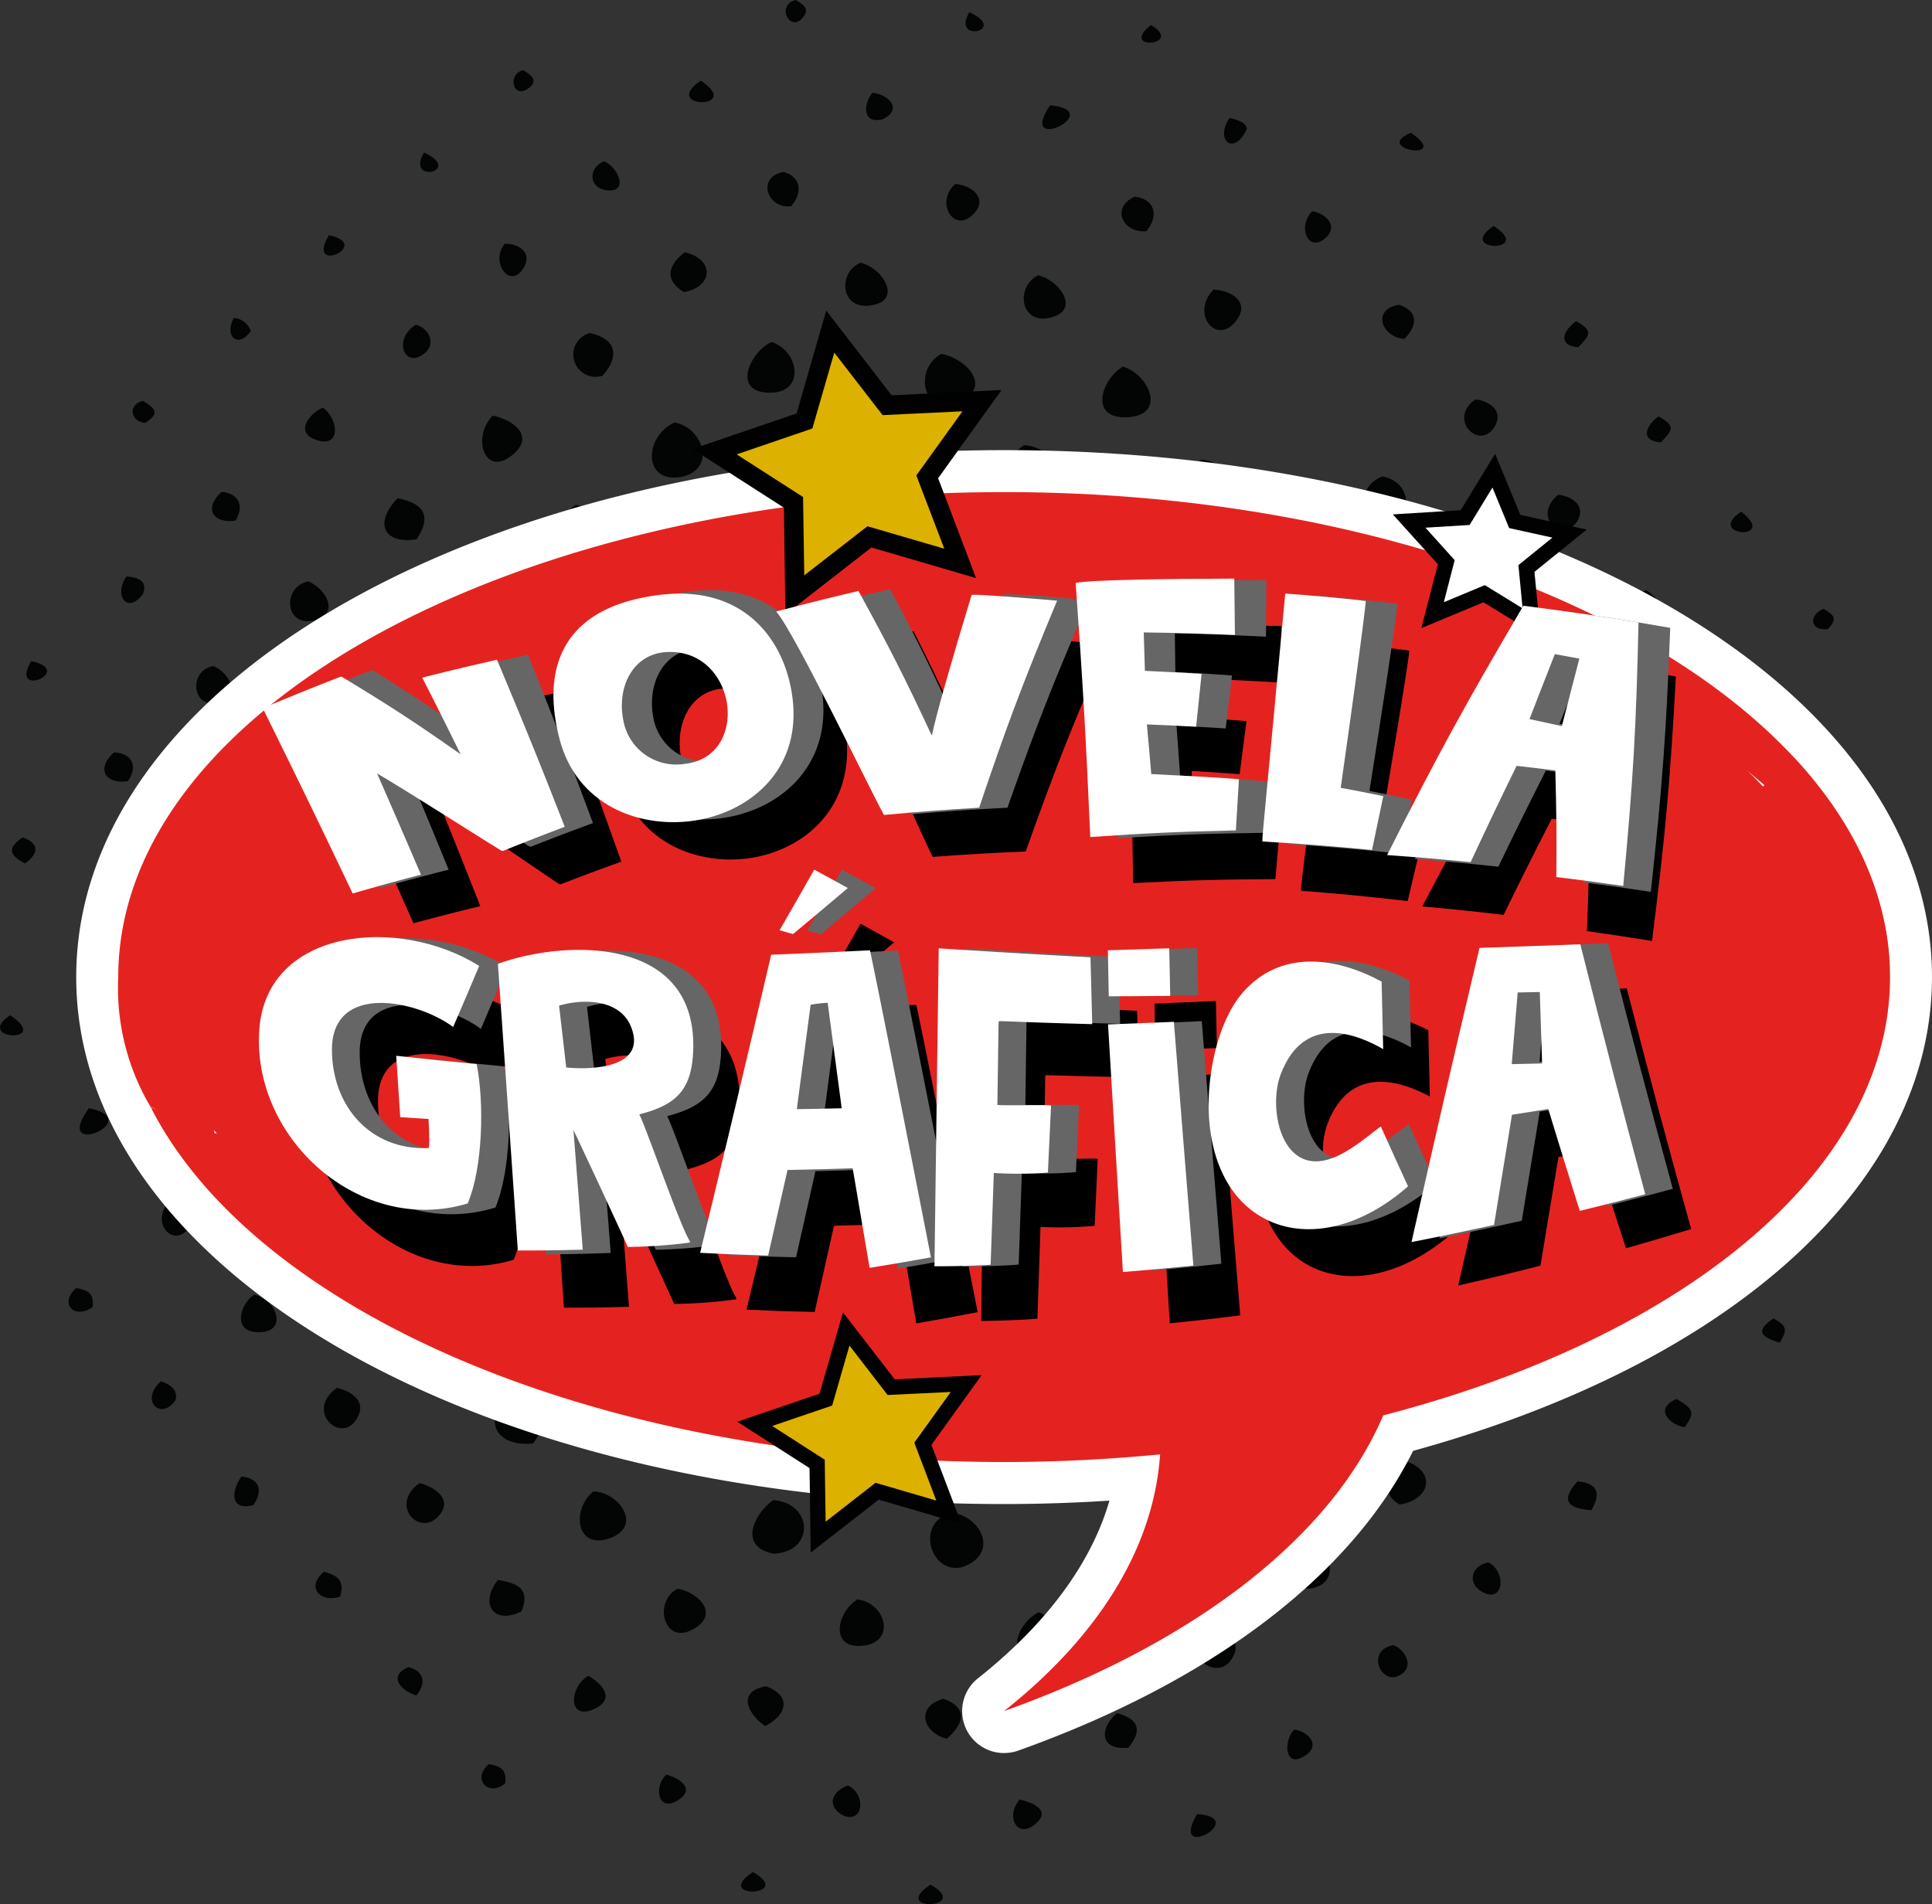 <svg id="Grupo_74" data-name="Grupo 74" xmlns="http://www.w3.org/2000/svg" xmlns:xlink="http://www.w3.org/1999/xlink" width="162.068" height="159.749" viewBox="0 0 162.068 159.749">
  <rect x="0" y="0" width="162.068" height="159.749" fill="#333333" stroke="none"/>
  <defs>
    <clipPath id="clip-path">
      <rect id="Rectángulo_59" data-name="Rectángulo 59" width="162.068" height="159.749" fill="none"/>
    </clipPath>
  </defs>
  <g id="Grupo_73" data-name="Grupo 73" clip-path="url(#clip-path)">
    <path id="Trazado_222" data-name="Trazado 222" d="M66.748,0c.774.454,1.168.792.571,1.5C66.276,2.753,65.057.431,66.748,0M81.315,1.027c3.367,1.536-1.565,2.649,0,0M96.544,2.1c2.9,1.7-2.754,2.226,0,0M58.785,6.767c3.657,2.445-3.462,2.367,0,0m14.4,1.019c1.317.118,2.626,1.37.842,2.223-1.74.426-1.582-1.368-.842-2.223m14.9,1.049c4.887.448-2.835,4.256,0,0M103.145,9.9c.385.074,1.48.349,1.438.937-1.063,2.314-2.722.915-1.438-.937M43.878,5.883c.751.445,1.287.879.47,1.509-1.317,1-1.819-1.163-.47-1.509m74.48,5.255c3.558,2.48-3.349,1.4,0,0M65.732,14.425c1.54.442,1.568,1.8.631,2.877-2.012.25-2.929-2.463-.631-2.877m14.4,1.013c1.317.082,2.781,1.161,1.576,2.47-1.666,1.8-3.316-.952-1.576-2.47M95.2,16.5c1.7.214,2.026,1.63.961,2.9-2.072.146-2.951-2.058-.961-2.9M50.661,13.53c1.157.422,2.142,2.652.26,2.435-1.571-.18-1.6-1.88-.26-2.435m59.419,4.192c.971.135,2.2,1.111,1.233,2.122-1.444,1.512-2.593-.7-1.233-2.122m15.215,1.238c3.5,2.25-3.269,2.19,0,0M35.574,12.8c3.361,1.534-1.6,2.715,0,0M72.18,22.045c1.9.416,3.635,3.269.75,3.592-2.464.282-2.632-2.8-.75-3.592m14.9,1.053c1.762.38,3.676,2.956.963,3.564-2.446.549-2.893-2.578-.963-3.564M57.437,21.17c2.474.529,2.465,2.883-.066,3.333-1.664-.993-1.328-2.283.066-3.333M101.8,24.3c1.59.07,3.166,1.117,1.8,2.729-1.633,1.937-3.73-.773-1.8-2.729m15.544,1.264c1.68.563,1.548,1.736.469,2.869-1.877-.132-2.805-2.446-.469-2.869M42.354,20.441c1.383.016,2.438.957,1.4,2.272-1.121,1.424-2.626-.831-1.4-2.272m89.864,6.508c1.439.807,1.18,1.134.18,2.178-1.834-.13-1.2-1.481-.18-2.178M27.594,19.734c3.755.8-2.012,3.4,0,0m37.133,8.951c2.364.8,2.838,4.316-.2,4.262-3.2-.054-1.576-3.451.2-4.262m14.23,1c2.03.374,4.36,2.683,1.545,4.11-2.8,1.424-4.09-2.652-1.545-4.11m15.231,1.075c2.184.6,3.764,4.126.318,4.248-3.185.106-2.106-3.187-.318-4.248M49.476,27.942c2.292.5,2.488,1.954,1.079,3.575a1.868,1.868,0,1,1-1.079-3.575m-14.591-.7c1.1.29,1.734,1.588.717,2.41-1.646,1.343-2.7-1.171-.717-2.41m88.881,6.272c1.141.1,2.418.963,1.607,2.286-1.259,2.066-3.98-.642-1.607-2.286m15.372,1.419c1.441.811,1.183,1.139.186,2.178-1.838-.13-1.207-1.478-.186-2.178M19.625,26.67a1.658,1.658,0,0,1,1.418,1.1c-1.1,1.559-2.28.352-1.418-1.1m51.55,9.639c2.818.233,4.42,4.422,1.048,4.953-1.56.25-2.118-.579-3.114-1.6.085-1.9.5-2.268,2.066-3.349m14.73,1.039c3.007.118,4.563,4.523,1.07,4.905-3.683.406-3.539-3.307-1.07-4.905M56.6,35.446c2.308.42,3.553,3.784.673,4.546-3.44.67-3.231-3.437-.673-4.546m44.19,3.117c2.658.186,4.292,3.91,1.183,4.532-3.44.689-3.421-3.091-1.183-4.532m15.2,1.407c3.139.667,2.142,4.8-.416,3.812-2.012-.769-1.292-3.261.416-3.812m-74.658-5.1c1.537.3,3.62,1.61,1.72,3.241-2.375,2.046-3.524-1.407-1.72-3.241M27.079,34.2c1.275.856,1.636,3.477-.6,2.691-1.813-.639-.448-2.26.6-2.691m103.614,7.311c1.053.084,2.334.825,1.678,2.116-1.182,2.006-3.94-.154-1.678-2.116m15.369,1.416c3.211,2.5-3.09,2.066,0,0M11.976,33.632c1.149.675,1.391,1.077.206,1.846-1.219-.088-1.492-1.52-.206-1.846M77.788,43.939c2.75.048,5.523,3.775,2.108,5.335a3.455,3.455,0,0,1-3.92-.8c-.578-2.311.056-3.163,1.812-4.538m15.395,1.087c2.527.695,4.65,4.521.939,5.568-4.284,1.135-4.16-4.146-.939-5.568M63.044,43.064c1.576.248,2.924.422,3.222,2.288A2.624,2.624,0,0,1,64.744,48.2c-3.637,1.564-5.163-3.705-1.7-5.135m44.845,3.33c2.753.707,3.84,3.981.478,5.036-3.394-.468-2.825-3.617-.478-5.036m-59.6-4.036c2.395.436,4.3,4.028.937,4.645-3.317.6-3.077-3.29-.937-4.645m74.627,5.6c2.845.608,2.609,3.271.048,4-1.793-.821-2.562-3.566-.048-4M33.359,41.8c2.161.431,2.913,1.453,1.588,3.445-2.874.426-3.533-1.464-1.588-3.445M138.11,49.526c1.574.932,1.793,2.9-.531,2.8-1.2-.924-1.169-2.492.531-2.8M18.595,41.262c1.382.142,1.946,1.117,1.157,2.416-1.922.264-2.683-1.045-1.157-2.416m134.378,9.816c1.021.6,1.1.861.38,1.692-1.512.2-1.68-1.151-.38-1.692m-82.8-.512c3.209.236,5.241,4.819,1.568,6.112-1.768.146-3.287.253-4.016-1.751-.867-2.384.67-3.305,2.449-4.36M84.9,51.606c3.6.186,5.267,5.245,1.3,6.218-4.526,1.107-4.681-4.563-1.3-6.218m15.381,1.253c3.059.752,4.168,5.317.38,5.9-4.29.653-3.758-4.7-.38-5.9m-45.2-3.023c2.7.074,5.151,3.277,2.181,5.1a2.927,2.927,0,0,1-3.55-.112c-1.916-1.886-.264-3.862,1.369-4.991m59.728,4.546c2.148.551,4.344,3.592,1.159,4.749a2.146,2.146,0,0,1-2.924-1.065c-.932-1.816.261-2.823,1.764-3.684M40.32,49.3c2.707.49,4.174,4.439.574,4.591-3.2.13-2.4-3.411-.574-4.591m-14.438-.521c1.523.659,2.66,2.779.434,3.279-2.464.557-2.658-2.879-.434-3.279M129.5,56.085c2.975.594,3.2,3.209.073,3.674-1.9-1.129-1.3-2.3-.073-3.674m15.194,1.574c1.341.156,2.115,1.65.665,2.382-1.421-.1-2.485-1.627-.665-2.382M10.606,48.365c.8.056,1.82.273,1.4,1.432-1.247,1.782-2.536.212-1.4-1.432M77.281,58.23c4.214.366,4.912,6.463.518,7.062-5.011.679-4.234-5.662-.518-7.062m-14.744-.87c1.737.532,2.908.938,3.285,2.922a3.309,3.309,0,0,1-2.136,3.437c-4.43,1.708-5.371-4.825-1.149-6.36m29.134,2.056c3.872.129,5.652,4.965,1.478,6.406-4.693,1.622-5.211-4.507-1.478-6.406m15.366,1.416c3.367.929,4.138,6.37-.188,5.864-4.182-.476-2.471-4.718.188-5.864M47.273,56.783c3.484.13,4.075,3.538,1.446,5.439-1.334.615-2.469-.226-3.417-1.076-.551-2.246.026-3.24,1.971-4.363m74.283,5.74c2.038.349,4.462,2.945,1.549,4.4-3.091,1.549-4.17-2.8-1.549-4.4M32.162,56.381c1.652.284,4.358,1.912,2.19,3.784-2.584,2.218-4.76-1.785-2.19-3.784m-14.271-.5c1.3.476,2.547,2.7.329,3.111-2.158.4-2.4-2.747-.329-3.111M136.4,64.237c1.79.352,3.445,2.59.946,3.153a1.662,1.662,0,0,1-.946-3.153M151.6,65.81c4.062.732-2.714,3.9,0,0M2.618,55.466c3.772.8-1.906,3.225,0,0m66.7,9.542c4.388.344,4.985,6.492.991,7.235-5.438,1.007-5.354-5.59-.991-7.235m14.73,1.039a3.693,3.693,0,0,1,.481,7.363c-4.481.5-5.081-5.572-.481-7.363M54.563,64.3c3.505.535,4.909,5.678.856,6.41-4.682.847-4.639-5.047-.856-6.41M98.59,67.406c5.964.1,4.27,8.26-1.107,6.252-2.731-2.046-1.416-5,1.107-6.252m15.031,1.56c1.574.36,2.722.464,3.169,2.294a2.592,2.592,0,0,1-2.877,3.137c-3.69-.192-2.717-4.18-.292-5.431M39.287,63.885c2.285.372,5.123,3.531,1.644,4.927a3.181,3.181,0,0,1-3.578-1.067c-.22-1.974.163-2.789,1.934-3.86m89.179,6.793c1.9.1,3.772,2.334,1.672,3.806-2.711,1.892-4.1-2.092-1.672-3.806M24.509,63.51c2.116.54,2.961,1.531,1.576,3.609-2.691.689-4.329-1.916-1.576-3.609M143.483,72.4c1.2.048,2.607,1.416,1.321,2.466-.918.755-1.512.245-2.3-.369-.136-1.121.262-1.271.979-2.1M9.565,63.122c1.544.08,2.026,1.185,1.159,2.416C8.8,65.8,8.038,64.493,9.565,63.122M158.839,73.988c.76.445,1.289.875.47,1.506-1.32,1.011-1.818-1.157-.47-1.506M76.088,72.814c5,.212,5.137,6.824.959,7.573-4.877.872-5.967-5.6-.959-7.573m-14.75-.869c4.668.363,4.817,6.607.659,7.209-4.571.665-5.306-5.405-.659-7.209M90.8,74.024c4.881.09,5.139,6.48,1.154,7.243-5.3,1.013-5.351-5.6-1.154-7.243M46.577,71.4c4.188.343,3.924,5.106.392,6.187a3.094,3.094,0,0,1-3.119-2.173c-.563-2.2.943-3.2,2.727-4.014m58.758,4.144c3.684.115,5.75,5.17,1.43,6.164a3.118,3.118,0,0,1-3.429-1.459c-1.179-2.142.3-3.648,2-4.705m15.69,1.606c2.516.665,3.586,4.358.453,5.065-3.5.783-3.9-4.34-.453-5.065M31.636,71.013c2.959.813,3.485,4.9-.214,4.681-3.273-.2-1.618-3.812.214-4.681M135.363,79c2.362.459,3.029,1.976,1.087,3.569-2.346-.46-3-1.985-1.087-3.569M16.18,70.757c1.356.03,3.025.785,2.094,2.449-1.219,2.181-3.946-.2-2.094-2.449m-14.272-.5c1.489.529,1.278,1.41.184,2.178C.7,71.708.664,71.083,1.908,70.253M150.38,80.727c1.731.121,2.136,2.04.335,2.353-1.179-.745-1.156-1.292-.335-2.353m-82.27-.971c4.69.168,5.751,7,.738,7.332a3.7,3.7,0,0,1-3.9-2.559c-.6-2.615,1.059-3.794,3.163-4.773m14.73,1.038a3.8,3.8,0,0,1,.8,7.555c-5.107.7-4.935-5.916-.8-7.555M53.687,79.066c4.893.656,3.51,7.958-1.1,6.35-4.078-1.419-1.812-5.483,1.1-6.35m43.7,3.083c3.262.1,6.573,5.252,2.347,6.5a4.555,4.555,0,0,1-3.924-.893c-2.541-1.96-.318-4.377,1.577-5.61m15.36,1.59c1.543.388,2.832.738,3.051,2.576a2.751,2.751,0,0,1-2.677,3.079c-4.168.084-3.113-4.406-.374-5.655M38.414,78.655c3.091.234,4.475,5,.911,5.4-3.81.431-4.143-4.268-.911-5.4m89.515,6.815c2.623.743,2.407,2.885.683,4.385-3.079-.529-3.734-2.947-.683-4.385m-104.3-7.195c2.887.611,2.641,3.429.04,4.178-2.154-.814-2.274-3.449-.04-4.178M8.855,77.9c1.087.4,2.154,1.672.727,2.516-2.1,1.239-2.266-1.362-.727-2.516m133.407,9.413c2.008.34,2.514,1.131,1.131,2.919-2.1-.152-2.507-1.407-1.131-2.919m15.195,1.574c3.454.821-1.942,3.324,0,0M74.863,87.73c3.305.082,5.754,4.09,2.756,6.485-4.377,3.5-8.38-3.806-2.756-6.485m-14.581-.867c4.58.264,4.757,6.367.839,7.057-4.549.811-5.556-5.231-.839-7.057m29.143,2.058c4.247.05,6.426,6.3,1.556,7.166a3.694,3.694,0,0,1-3.8-2.038c-1.275-2.465.307-3.848,2.244-5.128m15.862,1.455c3.192,1.123,4.025,5.554.033,6.293a3.1,3.1,0,0,1-3.3-2.645c-.11-2.345,1.329-3.151,3.269-3.648M45.524,86.323c3.713.447,4.24,5.469.252,5.852a2.7,2.7,0,0,1-3.027-2.33c-.312-1.822,1.329-2.857,2.775-3.521m74.448,5.756c3.555,1.047,2.769,5.241-.847,4.937-2.678-1.48-1.684-4.115.847-4.937M30.583,85.936c1.251.516,2.674.881,2.4,2.506-.248,1.412-1,2.311-2.474,2.071-2.922-.478-2.311-3.76.078-4.577M134.31,93.92c1.9.385,3.654,3.02.765,3.386-2.451.31-2.17-2.218-.765-3.386M15.293,85.692c2.229.09,2.749,1.826,1.1,3.243-1.731-.116-3.31-2.342-1.1-3.243M.855,85.174c3.589,2.4-3.124,2.094,0,0M149.327,95.65c1.129.08,2.483.766,1.141,1.994-1.357,1.239-1.884-1.031-1.141-1.994m-82.28-.813c5.179.152,4.5,6.046.667,7.051-3.521.921-5.6-5.044-.667-7.051m14.564,1.027c5.018.068,5.218,6.373,1.168,7.085-5.047.89-4.712-5.359-1.168-7.085m-29.153-1.72c4.067.454,4.07,5.231.383,6.356-4.58-.225-3.724-4.971-.383-6.356m43.86,3.1a5.366,5.366,0,0,1,3.558,1.416c.476,1.968.5,4.211-1.939,4.811-1.529.377-3.519-.479-3.834-2.046-.44-2.2.521-3.061,2.215-4.18m15.2,1.57c1.562.356,2.6.394,2.953,2.213A2.334,2.334,0,0,1,112.695,104c-1.744.521-2.33-.462-3.262-1.664.146-2.038.25-2.472,2.082-3.525M37.181,93.734c1.289.208,2.092.214,2.759,1.472a2.384,2.384,0,0,1-2.108,3.525c-3.139-.19-3.063-3.722-.65-5m89.349,6.8c1.221.4,2.068.256,2.3,1.737a2.008,2.008,0,0,1-2.136,2.336c-2.883-.236-1.675-3.079-.166-4.074M22.4,93.357c1.61.411,3.372,1.868,1.382,3.378-2.263,1.712-3.87-1.785-1.382-3.378m119.144,8.911c1.674.391,2.2,2.154.295,2.849-1.371-.636-1.972-2.156-.295-2.849M7.459,92.974c4.945.963-3.211,4.43,0,0m66.326,10.007c3.546.132,5.756,5.044,1.588,6.119a3.432,3.432,0,0,1-3.794-1.213c-1.433-2.24.318-3.89,2.206-4.905m-14.739-.873c4.627.256,4.4,6.817-.284,6.3-3.752-.419-2-5.185.284-6.3m29.463,2.077c4.27.18,5.131,6.146.645,6.422-4.124.253-3.62-5.183-.645-6.422m15.369,1.425c3.1.476,4.1,4.827.641,5.545a2.8,2.8,0,0,1-3.2-2.314c-.2-1.832,1.049-2.559,2.559-3.231m-59.765-4.054c2.28.1,4.639,2.672,2.266,4.659a3.272,3.272,0,0,1-3.445.256c-1.427-2.347-1.037-3.58,1.179-4.915m74.284,5.737c3.248.211,3.051,2.569,1.187,4.422-2.919-.5-3.628-2.564-1.187-4.422m-89.225-6.126c1.96.076,3.93,2.5,1.562,3.778-2.651,1.746-3.744-2.15-1.562-3.778m104.074,7.848c1.292.07,2.7.889,1.892,2.336a1.774,1.774,0,0,1-1.785.833c-1.475-1.235-1.235-1.71-.106-3.169M14.228,100.777c1.289.068,2.683.931,1.582,2.3-1.328,1.646-3.262-.546-1.582-2.3m134.544,9.83c1.149.647,1.171.939.526,2.038-1.736-.522-1.968-1.062-.526-2.038m-82.815-.344c3.654.076,4.711,4.993.979,5.912a3.035,3.035,0,0,1-3.341-1.909c-.67-2.1.712-3.1,2.362-4M80.687,111.3c1.645.25,2.855.5,3.423,2.3a3.01,3.01,0,0,1-2.564,3.651,3.113,3.113,0,0,1-3.071-1.976c-.771-2.016.662-3.125,2.212-3.975M95.9,112.545c3.645.56,3.788,5.6-.124,5.327-3.878-.276-2.244-4.242.124-5.327m-45.027-3.014c3.541.12,4.194,3.6,1.287,5.26a2.812,2.812,0,0,1-3.139-1.664c-.557-1.818.518-2.7,1.852-3.6m59.889,4.563c1.744.473,3.73,3.039,1.219,4.289-3.17,1.574-4.552-3.144-1.219-4.289M36.272,109c1.868.088,3.574,2.064,1.826,3.69-2.356,2.2-5.528-2.119-1.826-3.69m89.011,6.781c1.393.094,3.24,1.293,1.813,2.787-2.024,2.12-3.677-1.039-1.813-2.787M21.325,108.617c1.936.413,2.893,3.231.27,3.149-2.126-.064-1.458-2.376-.27-3.149m119.315,8.751c1.411.827,1.582,1.12.67,2.378-1.41-.3-2.5-1.61-.67-2.378M6.392,108.062c1.171.2,1.461.551,1.388,1.59-1.568,1.1-2.855-.321-1.388-1.59m66.971,10.392c2.769,1.069,3.688,5.255-.152,5.5-1.337.085-3.2-1.812-2.5-3.194.312-1.559,1.34-1.816,2.657-2.308m14.555,1.187c3.289.324,3.769,5.115.218,5.171-3.7.059-2.66-4.02-.218-5.171M57.78,117.686c1.509.239,3.035.408,3.119,2.395a2.543,2.543,0,0,1-2.092,2.568c-3.51.3-3.355-3.489-1.027-4.963m45.01,3.341c2.485.679,3.56,4.445.18,4.571-3.215.118-1.985-3.583-.18-4.571m-59.763-4.054c2.526.434,3.263,1.976,1.7,4.12-3.175.356-4.459-2.136-1.7-4.12m74.957,5.624c2.57.923,1.932,3.257-.585,3.626-1.7-1.015-1.63-3.347.585-3.626m-89.72-6.164c1.441.346,2.643,1.311,1.5,2.823-1.321,1.74-4.156-.906-1.5-2.823m-14.77-.541c.715.194,1.5.741,1.223,1.59-1.241,1.76-3.018-.03-1.223-1.59m118.844,8.386c1.716.154,1.97,1.035,1.159,2.417-1.8-.126-2.731-.709-1.159-2.417m-67.481,1.576c3.383.248,3.513,4.36.016,4.492-2.949-.6-1.646-3.3-.016-4.492M79.75,126.9c2.286.17,4.032,3.038,1.467,4.366-2.827,1.464-4.755-3.33-1.467-4.366M94.8,128.126c2.911.216,2.984,3.464.364,4.36-3.1-.37-2.4-3.209-.364-4.36m-45.025-3.007c2.133.064,4.132,2.851,1.478,3.888-2.917,1.134-3.373-2.33-1.478-3.888m60.234,4.416c1.427.383,2.28,2.719.675,3.5-2.445,1.191-2.983-2.421-.675-3.5m-74.827-5.111c1.072.256,2.8,1.221,1.736,2.612-1.584,2.082-4.357-.724-1.736-2.612m89.689,6.659c1.438.741,1.323,3.271-.318,2.573-1.517-.643-1.259-2.3.318-2.573M20.25,123.87c1.478.149,1.886,1.143.993,2.4-2.078.523-1.768-1.333-.993-2.4m51.672,10.313c2.41.3,3.223,3.527.557,3.871-2.9.374-2.345-2.734-.557-3.871m15.225,1.073c1.8.715,2.765,3.848.012,3.865-3.037.025-1.76-3.038-.012-3.865m-30.3-1.968c1.833.326,3.645,2.258,1.121,3.483-2.325,1.131-3.167-2.444-1.121-3.483m44.844,3.327c1.469.206,2.663,1.267,1.483,2.77-1.261,1.6-4.374-.622-1.483-2.77m-59.928-4.062c1.612.262,2.763.707,1.976,2.641-2.41,1.169-3.5-.721-1.976-2.641m75.133,5.467c1.045.4,1.846,1.964.374,2.593-1.509.641-2.66-2.2-.374-2.593m-89.72-6.162c1.218.344,1.736.765,1.351,2.094-1.681.535-2.886-.8-1.351-2.094m37.082,9.613c2.143.787,1.8,2.378-.07,3.33-1.326-.873-2.519-2.877.07-3.33m14.894,1.049c2.094.771,1.714,2.092.262,3.355-2.1-.571-2.57-2.75-.262-3.355m-29.8-1.934c1,.583,2.37,1.858.579,2.745-2.288,1.143-2.249-1.742-.579-2.745M93.7,143.718c1.858.507,2.128,1.472.959,2.9-2.415.25-2.479-1.582-.959-2.9m-59.435-3.86c1.337.358,1.5,1.354.659,2.378-1.255-.377-2.444-1.63-.659-2.378m74.309,5.241c1.207.18,2.28,1.354.847,2.224-1.73,1.086-1.73-1.405-.847-2.224m-37.423,4.693c1.6.821,1.221,3.33-.507,2.465-1.393-.833-.76-2.054.507-2.465m-15.242-.913c1.137.318,2.55,1.247.833,2.224-1.585.893-1.9-1.292-.833-2.224m29.632,2.092c.675.152,2.733.751,1.4,1.974-1.592,1.464-2.649-.56-1.4-1.974M41.007,148c1.171.2,1.455.551,1.382,1.59-1.373,1.219-2.855-.324-1.382-1.59m59.418,4.191c4.51.318-2.449,4.152,0,0m-37.268,4.867c3.594,2.016-3.471,2.32,0,0m14.893,1.053c3.592,2.012-3.5,2.345,0,0" transform="translate(0 0)" fill="#030404" fill-rule="evenodd"/>
    <path id="Trazado_223" data-name="Trazado 223" d="M157.108,75.975c0-22.471-33.271-40.686-74.314-40.686S8.478,53.5,8.478,75.975s33.271,40.686,74.316,40.686c4.469,0,8.835-.228,13.089-.642-.549,7.984-5.313,15.375-13.089,21.536,15.776-5.634,27.391-14.463,31.8-24.807,25.129-6.525,42.51-20.534,42.51-36.773" transform="translate(1.441 5.996)" fill="#e42320"/>
    <path id="Trazado_224" data-name="Trazado 224" d="M83.3,141.587a3.52,3.52,0,0,1-2.185-6.279c5.748-4.552,9.5-9.64,11.024-14.9-2.965.192-5.923.288-8.839.288-43.645,0-77.835-19.418-77.835-44.207S39.659,32.28,83.3,32.28,161.138,51.7,161.138,76.485c0,17.209-16.632,32.348-43.527,39.748-5.185,10.454-16.863,19.34-33.124,25.149a3.508,3.508,0,0,1-1.184.2m13.09-28.576a3.518,3.518,0,0,1,3.511,3.761,27.843,27.843,0,0,1-3.21,11.059c7.386-4.609,12.683-10.11,15.176-15.953a3.53,3.53,0,0,1,2.354-2.026c24.222-6.289,39.874-19.388,39.874-33.366,0-20.146-32.421-37.165-70.8-37.165S12.51,56.339,12.51,76.485,44.93,113.652,83.3,113.652c4.192,0,8.482-.211,12.749-.626.113-.011.228-.016.342-.016" transform="translate(0.929 5.485)" fill="#fff"/>
    <path id="Trazado_225" data-name="Trazado 225" d="M145.825,56.971a93.13,93.13,0,0,1-40,25.7,93.607,93.607,0,0,1-47.884,10.7,119.6,119.6,0,0,1-47.131-9.7c8.723,17.162,37.457,29.76,71.581,29.76,4.47,0,8.835-.228,13.089-.641-.549,7.982-5.311,15.374-13.089,21.536,15.776-5.635,27.391-14.463,31.808-24.807C139.328,103,156.71,88.987,156.71,72.749c0-6.652-2.935-12.926-8.106-18.472-.907.91-1.827,1.813-2.779,2.694" transform="translate(1.837 9.223)" fill="#e42320"/>
    <path id="Trazado_226" data-name="Trazado 226" d="M16.508,90.238c0-22.468,26.1-49.392,67.139-49.392,37.131,0,67.9,14.909,73.425,34.389-.723-22.128-33.69-39.946-74.28-39.946C41.749,35.289,8.478,53.5,8.478,75.975A19.523,19.523,0,0,0,11.211,86.9c-.008-.245,5.3,3.587,5.3,3.339" transform="translate(1.441 5.996)" fill="#e42320"/>
    <path id="Trazado_227" data-name="Trazado 227" d="M111.323,46.526l-3.992-2.452-4.323,1.8,1.145-4.445-3.113-3.454,4.7-.292,2.4-3.936,1.76,4.262,4.6,1.019-3.615,2.927Z" transform="translate(17.169 5.735)" fill="#fff"/>
    <path id="Trazado_228" data-name="Trazado 228" d="M102.263,47.166l1.382-5.356-3.774-4.184,5.694-.354,2.883-4.731,2.114,5.122,5.568,1.237-4.38,3.546.532,5.506L107.473,45Zm.34-8.425,2.454,2.722-.909,3.53,3.437-1.433,3.169,1.948-.35-3.626,2.852-2.308-3.629-.8-1.4-3.4-1.916,3.138Z" transform="translate(16.97 5.529)" fill="#010101"/>
    <path id="Trazado_229" data-name="Trazado 229" d="M70.4,110.672l-6.018-1.76-4.949,3.851-.084-6.14-5.239-3.364,5.965-2.036L61.792,95.3l3.772,4.884,6.3-.3-3.634,5.051Z" transform="translate(9.195 16.193)" fill="#dcb100"/>
    <path id="Trazado_230" data-name="Trazado 230" d="M59.026,114.261l-.1-7.085-6.063-3.89,6.9-2.356,1.968-6.823,4.34,5.621,7.29-.352-4.208,5.852,2.516,6.623-6.941-2.029Zm-3.234-10.621L60.2,106.47l.076,5.2,4.188-3.263L69.56,109.9l-1.844-4.859,3.059-4.254-5.3.254-3.2-4.146-1.452,5.033Z" transform="translate(8.983 15.99)" fill="#010101"/>
    <path id="Trazado_231" data-name="Trazado 231" d="M71.834,43.227,64.226,41l-6.26,4.869-.108-7.764-6.623-4.253,7.541-2.573,2.167-7.5,4.769,6.172,7.96-.383-4.593,6.392Z" transform="translate(8.706 4.042)" fill="#dcb100"/>
    <path id="Trazado_232" data-name="Trazado 232" d="M57.446,47.767l-.124-8.96-7.668-4.923L58.386,30.9l2.488-8.627,5.488,7.107,9.219-.445-5.323,7.4,3.181,8.378-8.774-2.567Zm-4.09-13.433,5.573,3.578.1,6.573,5.3-4.12,6.446,1.882L68.432,36.1l3.87-5.379-6.7.321L61.546,25.8l-1.838,6.364Z" transform="translate(8.437 3.785)" fill="#010101"/>
    <path id="Trazado_233" data-name="Trazado 233" d="M23.589,53.252c2.545-1.019,3.831-1.517,6.426-2.488l.074-.014c4,2.618,5.924,3.974,9.628,6.784-1.184-2.618-1.786-3.924-3.011-6.528,2.452-.569,3.685-.839,6.158-1.354,2.168,5.652,3.218,8.489,5.247,14.195-2.06.746-3.079,1.129-5.095,1.909a.339.339,0,0,0-.1-.014c-.819-.518-8.32-5.692-10.062-6.759,1.385,3.434,2.068,5.153,3.431,8.6-2.258.551-3.378.839-5.613,1.435-2.793-6.322-4.2-9.478-7.079-15.763" transform="translate(4.008 8.437)"/>
    <path id="Trazado_234" data-name="Trazado 234" d="M52.949,45.247c7-.69,10.22,4.248,10.606,9.179.461,5.936-3.831,9.348-8.346,9.916-4.453.56-9.508-1.517-10.815-7.085-1.407-6.012.394-11.205,8.554-12.01m1.588,14.3c5.534-.456,4.537-9.7-1.267-9.458-2.679.112-4.126,2.789-3.626,5.7a4.416,4.416,0,0,0,4.893,3.758" transform="translate(7.47 7.677)"/>
    <path id="Trazado_235" data-name="Trazado 235" d="M68.1,64.193c-.89-1.686-6.947-15.594-8.4-17.342,2.694-.662,4.051-.98,6.79-1.585,2.442,4.861,3.58,7.321,5.686,12.3.1-.062-.158-.22,3.586-11.78.146,0,.282-.088,6.993.627-3.029,6.953-4.4,10.424-6.855,17.329-3.131.135-4.69.225-7.8.453" transform="translate(10.144 7.692)"/>
    <path id="Trazado_236" data-name="Trazado 236" d="M80.736,45.035s.112-.338,13.031-.14c-.029,1.9-.046,2.849-.085,4.751-2.991-.18-4.484-.248-7.473-.346,0,1.3,0,1.946,0,3.243,1.858.118,2.787.186,4.639.338-.23,1.778-.346,2.667-.577,4.449-1.612-.118-2.418-.171-4.03-.267.1,1.674.152,2.514.242,4.194.735.048,6.769.476,7.161.577-.146,1.72-.22,2.578-.374,4.3-4.808.025-7.195.095-11.932.335-.124-8.6-.242-12.884-.6-21.435" transform="translate(13.718 7.618)"/>
    <path id="Trazado_237" data-name="Trazado 237" d="M102.379,46.769c-.02.1-.09,1.255-2.542,15.718,1.391.3,2.084.448,3.465.763-.425,1.81-.639,2.717-1.067,4.524-3.568-.408-5.356-.58-8.929-.865-.095-.012-.033-.03,2.474-20.883,1.557.126,5.431.555,6.6.743" transform="translate(15.85 7.821)"/>
    <path id="Trazado_238" data-name="Trazado 238" d="M113.83,47.182c3.778.56,5.661.873,9.424,1.557-.481,8.853-.881,13.291-2,22.186-2.188-.354-3.279-.518-5.464-.825.149-3.6.191-5.4.216-8.987-1.267-.184-1.9-.27-3.167-.44-1.65,3.223-2.457,4.836-4.034,8.062-2.733-.318-4.1-.461-6.825-.707,4.391-8.349,6.761-12.523,11.85-20.847m.2,9.565c1.055.248,1.582.374,2.635.631.653-2.266.977-3.4,1.627-5.666-.8-.166-1.2-.246-2-.408-.91,2.178-1.363,3.268-2.258,5.444" transform="translate(17.328 8.017)"/>
    <path id="Trazado_239" data-name="Trazado 239" d="M21.9,78.512c.636-8.743,11.7-9.565,18.451-5.145-.875,2.1-1.311,3.135-2.187,5.19-3.035-2.347-10.144-3.977-10.168,1.779-.019,4.788,3.125,8.737,8.093,8.566.014-.04.02-.06.034-.1.1-.3-.054-2.465-.02-2.389-.955-.068-1.43-.1-2.384-.18-.136-2.112-.2-3.165-.338-5.269,2.7.337,4.054.5,6.756.793.645,3.353.515,8.855-.76,11.91C30.306,96.4,21.211,87.919,21.9,78.512" transform="translate(3.714 12.021)"/>
    <path id="Trazado_240" data-name="Trazado 240" d="M39.016,73.149s0-.11,0-.143c5.788-2.042,16.813-2.162,16.379,7.616-.149,3.373-1.55,4.53-4.517,5.3.659,1.323,3.426,9.469,4.25,10.753v.113a42.24,42.24,0,0,1-5.2.388c-1.834-4.018-2.749-6.01-4.577-9.942.31,4.03.464,6.052.777,10.108v.073c-2.184.06-3.276.076-5.452.074-.667-9.8-1-14.674-1.661-24.338M44.747,81.9c2.128.23,6.821.1,5.438-3.417-.917-2.33-3.946-2.466-6.043-1.852.242,2.1.363,3.158.6,5.269" transform="translate(6.63 12.217)"/>
    <path id="Trazado_241" data-name="Trazado 241" d="M59.481,73.407c3.313-.126,4.971-.2,8.287-.363-.036-.194.2.631,5.151,25.781-2.06.4-3.09.588-5.151.943-.571-3.349-.858-5.022-1.426-8.368-2.19.09-3.289.126-5.475.177-.65,2.9-.977,4.352-1.624,7.235-2.29-.051-3.429-.09-5.715-.194,2.392-9.951,3.583-15.009,5.954-25.211m3.612-7.169c1.125.622,1.689.937,2.821,1.563-1.838,1.556-2.759,2.33-4.6,3.862-.45-.128-.679-.192-1.131-.322,1.165-2.032,1.744-3.053,2.907-5.1m1.137,11.223c-1.4.132-1.4.172-1.433.168-.459,3.531-.689,5.293-1.151,8.808,1.506-.028,2.26-.048,3.769-.094-.476-3.554-.712-5.334-1.185-8.883" transform="translate(9.095 11.255)"/>
    <path id="Trazado_242" data-name="Trazado 242" d="M70.691,71.907c5.1.31,7.645.448,12.74.673.062,2.232.092,3.349.149,5.582-3.077-.048-4.616-.087-7.692-.18-.034,0-.166,0-.166.08-.04,2.777-.056,4.168-.094,6.947.634.07,3.871-.071,4.5-.009-.1,2.246-.156,3.369-.256,5.616a31.6,31.6,0,0,1-4.476.1h-.068c-.1,3.073-.154,4.613-.259,7.69-.869.094-3.38.194-4.717.194.135-10.679.2-16.016.335-26.693" transform="translate(11.955 12.218)"/>
    <path id="Trazado_243" data-name="Trazado 243" d="M82.781,72c2.06-.082,3.09-.128,5.151-.22.033,1.582.05,2.373.084,3.958-2.064.048-3.1.07-5.159.1-.032-1.537-.046-2.306-.076-3.842m.016,6.187c2.21-.1,3.319-.164,5.526-.29.659,8.132.989,12.186,1.65,20.258-2.362.3-3.544.431-5.912.673-.5-8.239-.757-12.368-1.264-20.641" transform="translate(14.066 12.197)"/>
    <path id="Trazado_244" data-name="Trazado 244" d="M90.015,84.637c-.014-3.135.935-7.457,3.149-9.72,3.209-3.355,7.761-2.663,11.355-.822.054,2.23.082,3.341.13,5.569-2.026-1.093-6.59-2.967-8.591,2.3-.983,2.595-.124,7.462,3.2,7.121,1.894-.194,3.91-2.058,5.2-3.029.914,1.976,1.37,2.953,2.283,4.879-7.719,6.927-16.673,4.1-16.72-6.294" transform="translate(15.295 12.329)"/>
    <path id="Trazado_245" data-name="Trazado 245" d="M110.256,71.4c3.378-.2,5.067-.3,8.439-.531,2.182,8.421,3.265,12.477,5.405,20.2-2.182.661-3.277.985-5.469,1.61-1.051-3.229-1.574-4.879-2.629-8.234-1.213.236-1.822.354-3.035.583-.6,3.615-.9,5.435-1.509,9.112-2.755.7-4.138,1.033-6.9,1.666,2.278-10.016,3.415-14.916,5.7-24.408m2.691,9.475c1.019-.054,1.529-.078,2.545-.14-.076-2.336-.112-3.507-.188-5.85-.741.036-1.113.056-1.852.09-.2,2.353-.3,3.533-.5,5.9" transform="translate(17.765 12.042)"/>
    <path id="Trazado_246" data-name="Trazado 246" d="M21.039,50.84c2.6-1.061,3.91-1.579,6.556-2.587l.073-.014c4.1,2.556,6.074,3.888,9.872,6.643-1.221-2.6-1.844-3.9-3.107-6.485,2.5-.6,3.764-.893,6.286-1.441,2.249,5.618,3.338,8.441,5.446,14.116-2.1.777-3.144,1.173-5.21,1.982a.475.475,0,0,0-.108-.014c-.841-.5-8.54-5.568-10.325-6.607,1.427,3.414,2.136,5.125,3.538,8.551-2.308.586-3.459.89-5.742,1.526-2.871-6.288-4.324-9.421-7.279-15.67" transform="translate(3.575 7.979)" fill="#666"/>
    <path id="Trazado_247" data-name="Trazado 247" d="M50.993,42.4c7.153-.777,10.487,4.116,10.926,9.033.523,5.92-3.849,9.383-8.471,10.01-4.559.62-9.754-1.385-11.118-6.929-1.479-5.988.331-11.207,8.663-12.113m1.731,14.258c5.664-.526,4.577-9.748-1.365-9.43-2.747.146-4.2,2.843-3.674,5.74a4.471,4.471,0,0,0,5.039,3.69" transform="translate(7.113 7.191)" fill="#666"/>
    <path id="Trazado_248" data-name="Trazado 248" d="M66.676,61.123c-.929-1.672-7.263-15.482-8.763-17.209,2.747-.693,4.132-1.025,6.927-1.661,2.548,4.822,3.739,7.265,5.946,12.208.1-.064-.158-.22,3.544-11.794a68.088,68.088,0,0,1,7.159.555c-3.015,6.967-4.378,10.443-6.818,17.362-3.209.168-4.807.276-7.994.541" transform="translate(9.84 7.179)" fill="#666"/>
    <path id="Trazado_249" data-name="Trazado 249" d="M79.412,41.871s.11-.346,13.317-.262c0,1.894-.006,2.843-.02,4.738-3.059-.15-4.591-.206-7.648-.276.02,1.292.028,1.94.04,3.235,1.9.1,2.853.159,4.753.295-.211,1.776-.318,2.665-.531,4.442-1.65-.1-2.474-.15-4.127-.228.128,1.669.186,2.508.3,4.18.758.042,6.948.413,7.347.512-.12,1.716-.186,2.573-.318,4.292-4.929.068-7.378.16-12.233.447-.234-8.573-.412-12.849-.879-21.376" transform="translate(13.494 7.068)" fill="#666"/>
    <path id="Trazado_250" data-name="Trazado 250" d="M101.516,43.4c-.02.1-.074,1.253-2.356,15.7,1.43.281,2.142.427,3.564.731-.408,1.81-.611,2.714-1.021,4.524-3.665-.38-5.5-.541-9.163-.791-.1-.012-.042-.032,2.224-20.853,1.593.112,5.556.509,6.753.687" transform="translate(15.719 7.258)" fill="#666"/>
    <path id="Trazado_251" data-name="Trazado 251" d="M113.219,43.741c3.868.535,5.8.833,9.652,1.5-.332,8.835-.659,13.266-1.627,22.15-2.246-.342-3.369-.5-5.61-.794.082-3.592.094-5.387.054-8.969-1.3-.174-1.948-.259-3.249-.416-1.63,3.227-2.429,4.839-3.986,8.068-2.805-.3-4.208-.431-7.009-.656,4.36-8.359,6.716-12.539,11.775-20.88m.369,9.542c1.083.24,1.624.363,2.7.614.628-2.266.937-3.4,1.56-5.664-.819-.161-1.233-.24-2.054-.394-.89,2.178-1.331,3.268-2.21,5.444" transform="translate(17.237 7.432)" fill="#666"/>
    <path id="Trazado_252" data-name="Trazado 252" d="M20.579,75.175c.631-8.655,11.712-9.748,18.457-5.475-.874,2.1-1.311,3.137-2.184,5.189-3.037-2.278-10.15-3.744-10.17,1.956-.016,4.741,3.131,8.591,8.1,8.343.014-.042.022-.058.037-.1.1-.3-.056-2.44-.023-2.37-.955-.051-1.43-.08-2.384-.138-.135-2.088-.2-3.133-.337-5.217,2.7.284,4.05.42,6.755.674.645,3.318.515,8.785-.759,11.833C29,92.7,19.9,84.49,20.579,75.175" transform="translate(3.491 11.431)" fill="#666"/>
    <path id="Trazado_253" data-name="Trazado 253" d="M37.708,69.5v-.14C43.5,67.238,54.519,67,54.079,76.744c-.149,3.365-1.551,4.522-4.515,5.313.659,1.311,3.42,9.407,4.248,10.681v.113a43.044,43.044,0,0,1-5.2.413c-1.832-3.986-2.745-5.958-4.571-9.854.309,4.008.464,6.018.774,10.048v.074c-2.18.076-3.271.1-5.447.124-.665-9.734-1-14.57-1.658-24.158m5.728,8.622c2.126.206,6.815.022,5.435-3.459-.917-2.311-3.946-2.407-6.04-1.77.242,2.088.363,3.133.6,5.23" transform="translate(6.407 11.582)" fill="#666"/>
    <path id="Trazado_254" data-name="Trazado 254" d="M58.16,69.537c3.311-.143,4.965-.222,8.276-.391-.034-.194.206.6,5.139,25.77-2.057.392-3.087.577-5.144.927C65.858,92.5,65.573,90.82,65,87.478c-2.185.09-3.282.128-5.468.18-.649,2.9-.975,4.34-1.625,7.221-2.286-.048-3.426-.084-5.706-.18,2.391-9.922,3.585-14.975,5.954-25.163m3.608-7.172c1.127.617,1.689.925,2.818,1.545-1.838,1.56-2.756,2.339-4.594,3.878l-1.129-.318c1.165-2.032,1.747-3.057,2.9-5.106m1.135,11.2a12.263,12.263,0,0,0-1.43.174c-.462,3.521-.693,5.281-1.155,8.794,1.5-.034,2.258-.054,3.764-.1-.473-3.552-.709-5.325-1.179-8.869" transform="translate(8.871 10.597)" fill="#666"/>
    <path id="Trazado_255" data-name="Trazado 255" d="M69.36,68.01c5.093.315,7.637.464,12.729.729.06,2.238.09,3.355.146,5.593-3.077-.074-4.611-.122-7.688-.228-.034,0-.166,0-.166.076-.036,2.781-.056,4.168-.095,6.949.635.074,3.867-.042,4.5.026-.1,2.25-.156,3.373-.256,5.621a31.2,31.2,0,0,1-4.473.064h-.066c-.106,3.077-.157,4.617-.264,7.693-.869.088-3.375.172-4.712.163.138-10.673.206-16.01.344-26.687" transform="translate(11.727 11.556)" fill="#666"/>
    <path id="Trazado_256" data-name="Trazado 256" d="M81.437,68.152c2.06-.066,3.09-.1,5.148-.172.034,1.588.05,2.381.084,3.968-2.063.028-3.1.04-5.156.054-.032-1.54-.046-2.311-.076-3.85m.016,6.2c2.206-.084,3.313-.132,5.52-.234.656,8.166.985,12.24,1.644,20.348-2.361.26-3.544.378-5.908.588-.5-8.267-.755-12.407-1.255-20.7" transform="translate(13.838 11.551)" fill="#666"/>
    <path id="Trazado_257" data-name="Trazado 257" d="M88.664,80.9c-.012-3.149.935-7.471,3.149-9.714,3.209-3.321,7.761-2.553,11.355-.628.054,2.244.082,3.364.132,5.607-2.029-1.143-6.592-3.111-8.593,2.144-.985,2.59-.128,7.491,3.2,7.215,1.9-.158,3.912-1.988,5.2-2.933.915,2.008,1.371,3,2.283,4.965-7.726,6.781-16.678,3.775-16.723-6.657" transform="translate(15.066 11.708)" fill="#666"/>
    <path id="Trazado_258" data-name="Trazado 258" d="M108.909,67.951c3.381-.115,5.073-.177,8.45-.315,2.187,8.571,3.279,12.706,5.43,20.607-2.192.586-3.287.873-5.486,1.427-1.053-3.3-1.579-4.977-2.638-8.4-1.216.2-1.824.3-3.037.5-.6,3.628-.907,5.458-1.508,9.148-2.765.622-4.146.917-6.914,1.487,2.278-10.027,3.415-14.939,5.7-24.454m2.7,9.627c1.019-.026,1.531-.04,2.548-.07-.077-2.362-.116-3.544-.19-5.912l-1.854.042c-.2,2.368-.3,3.555-.5,5.94" transform="translate(17.537 11.493)" fill="#666"/>
    <path id="Trazado_259" data-name="Trazado 259" d="M18.6,74.937c.619-8.492,11.7-9.559,18.443-5.317-.875,2.074-1.311,3.1-2.184,5.121C31.82,72.477,24.71,71,24.692,76.617c-.011,4.664,3.133,8.484,8.1,8.282.014-.04.02-.06.034-.1.1-.3-.056-2.412-.022-2.34-.951-.059-1.427-.09-2.382-.154-.135-2.064-.2-3.093-.34-5.149,2.7.3,4.05.436,6.753.7.642,3.282.516,8.689-.757,11.69C27.021,92.268,17.931,84.076,18.6,74.937" transform="translate(3.154 11.418)" fill="#fff"/>
    <path id="Trazado_260" data-name="Trazado 260" d="M35.711,69.419s0-.1,0-.138c5.785-2.082,16.8-2.308,16.366,7.381-.15,3.341-1.551,4.484-4.515,5.253.655,1.306,3.414,9.37,4.241,10.643v.112a43.054,43.054,0,0,1-5.2.366c-1.826-3.972-2.741-5.94-4.565-9.81.309,3.974.464,5.968.774,9.968v.073c-2.18.054-3.269.07-5.441.068-.668-9.644-1-14.426-1.664-23.915m5.728,8.56c2.122.214,6.812.056,5.433-3.409-.918-2.3-3.944-2.4-6.038-1.776.242,2.07.363,3.1.6,5.185" transform="translate(6.068 11.574)" fill="#fff"/>
    <path id="Trazado_261" data-name="Trazado 261" d="M56.162,69.5c3.311-.135,4.966-.211,8.278-.371-.036-.194.2.571,5.123,25.758-2.057.372-3.087.549-5.145.879-.569-3.344-.853-5.013-1.419-8.352-2.187.076-3.282.1-5.468.144-.65,2.883-.975,4.318-1.625,7.177-2.285-.067-3.426-.112-5.706-.228,2.392-9.843,3.587-14.865,5.962-25.007m3.612-7.138c1.127.613,1.689.923,2.818,1.542-1.838,1.554-2.756,2.328-4.594,3.86-.45-.126-.675-.192-1.131-.318,1.162-2.022,1.748-3.041,2.907-5.083M60.9,73.529a12.125,12.125,0,0,0-1.43.168c-.462,3.511-.7,5.261-1.157,8.757,1.5-.022,2.257-.039,3.764-.075-.47-3.547-.707-5.317-1.177-8.85" transform="translate(8.53 10.597)" fill="#fff"/>
    <path id="Trazado_262" data-name="Trazado 262" d="M67.363,68.006c5.093.324,7.637.476,12.729.751.06,2.244.088,3.365.144,5.607-3.077-.084-4.611-.135-7.688-.253-.034,0-.166,0-.166.076-.04,2.783-.06,4.174-.1,6.955.633.076,3.868-.026,4.5.044-.1,2.252-.158,3.379-.262,5.63a31.7,31.7,0,0,1-4.473.037h-.064c-.108,3.079-.16,4.617-.268,7.692-.869.082-3.375.146-4.712.128.144-10.666.214-16,.358-26.668" transform="translate(11.385 11.555)" fill="#fff"/>
    <path id="Trazado_263" data-name="Trazado 263" d="M79.437,68.168c2.06-.062,3.091-.1,5.149-.166.033,1.6.05,2.4.081,3.988-2.063.023-3.093.032-5.156.04-.029-1.545-.046-2.316-.074-3.862m.014,6.218c2.206-.078,3.313-.12,5.523-.216.649,8.2.979,12.3,1.636,20.452-2.366.239-3.547.346-5.912.537-.5-8.295-.749-12.449-1.247-20.773" transform="translate(13.498 11.555)" fill="#fff"/>
    <path id="Trazado_264" data-name="Trazado 264" d="M86.662,80.992c-.012-3.167.937-7.5,3.153-9.754,3.211-3.333,7.764-2.559,11.36-.6.054,2.264.08,3.4.13,5.661-2.032-1.165-6.595-3.161-8.6,2.119-.985,2.6-.13,7.541,3.2,7.289,1.9-.146,3.916-1.976,5.2-2.922.915,2.03,1.37,3.037,2.285,5.027-7.732,6.784-16.689,3.668-16.731-6.817" transform="translate(14.725 11.716)" fill="#fff"/>
    <path id="Trazado_265" data-name="Trazado 265" d="M106.915,68.014c3.381-.108,5.073-.17,8.454-.3,2.195,8.7,3.287,12.915,5.449,20.973-2.194.574-3.291.853-5.493,1.391-1.055-3.359-1.584-5.07-2.645-8.546-1.217.2-1.824.292-3.041.481-.6,3.674-.9,5.523-1.508,9.249-2.765.6-4.15.89-6.922,1.433,2.283-10.1,3.423-15.059,5.706-24.683m2.7,9.756c1.019-.016,1.531-.028,2.548-.056-.077-2.4-.116-3.592-.192-5.993l-1.855.037c-.2,2.4-.3,3.6-.5,6.012" transform="translate(17.197 11.506)" fill="#fff"/>
    <path id="Trazado_266" data-name="Trazado 266" d="M18.838,51.377c2.587-1.083,3.893-1.613,6.525-2.643l.076-.014c4.144,2.507,6.142,3.814,10,6.521-1.269-2.581-1.912-3.867-3.221-6.431,2.5-.625,3.755-.927,6.272-1.5,2.342,5.578,3.479,8.379,5.683,14.014-2.094.794-3.131,1.2-5.185,2.027a.475.475,0,0,0-.108-.014c-.853-.493-8.641-5.465-10.449-6.483,1.487,3.388,2.222,5.086,3.682,8.487-2.3.6-3.448.923-5.728,1.576-2.975-6.234-4.484-9.345-7.544-15.544" transform="translate(3.201 8.039)" fill="#fff"/>
    <path id="Trazado_267" data-name="Trazado 267" d="M48.688,42.664c7.146-.842,10.563,4,11.076,8.9.622,5.894-3.7,9.384-8.312,10.054-4.554.661-9.782-1.287-11.242-6.8-1.577-5.954.154-11.169,8.478-12.154m1.964,14.192c5.658-.58,4.425-9.756-1.523-9.382-2.745.172-4.157,2.871-3.578,5.754a4.5,4.5,0,0,0,5.1,3.628" transform="translate(6.743 7.233)" fill="#fff"/>
    <path id="Trazado_268" data-name="Trazado 268" d="M64.7,61.17c-.957-1.658-7.516-15.363-9.045-17.069,2.74-.718,4.118-1.061,6.9-1.723,2.629,4.786,3.856,7.209,6.144,12.113.1-.066-.16-.218,3.353-11.786.152-.006.29-.094,7.169.487-2.9,6.972-4.211,10.449-6.539,17.367-3.207.2-4.8.318-7.986.611" transform="translate(9.456 7.201)" fill="#fff"/>
    <path id="Trazado_269" data-name="Trazado 269" d="M77.123,41.872s.11-.346,13.311-.38c.026,1.889.036,2.832.054,4.723-3.063-.123-4.591-.165-7.651-.208.042,1.289.062,1.934.1,3.223,1.9.088,2.855.136,4.755.254-.184,1.774-.276,2.66-.459,4.433-1.653-.09-2.478-.129-4.132-.191.157,1.664.23,2.5.369,4.163.755.037,6.949.35,7.352.445-.1,1.712-.149,2.568-.253,4.282-4.923.112-7.369.225-12.216.555-.372-8.543-.617-12.8-1.225-21.3" transform="translate(13.105 7.05)" fill="#fff"/>
    <path id="Trazado_270" data-name="Trazado 270" d="M99.193,43.189c-.02.1-.056,1.249-2.106,15.67,1.433.27,2.148.408,3.573.7-.38,1.808-.572,2.708-.946,4.516-3.67-.346-5.506-.488-9.171-.71-.1,0-.042-.028,1.892-20.8,1.591.1,5.557.46,6.759.628" transform="translate(15.38 7.232)" fill="#fff"/>
    <path id="Trazado_271" data-name="Trazado 271" d="M110.887,43.437c3.868.5,5.8.78,9.661,1.407-.192,8.811-.448,13.233-1.281,22.1-2.246-.324-3.367-.47-5.613-.745.032-3.581.012-5.371-.084-8.941-1.3-.164-1.95-.242-3.248-.388-1.577,3.231-2.35,4.847-3.857,8.078-2.805-.273-4.208-.394-7.005-.593,4.222-8.372,6.508-12.56,11.428-20.918m.518,9.509c1.087.23,1.627.349,2.711.588.591-2.264.883-3.4,1.469-5.661-.825-.152-1.233-.228-2.058-.374-.859,2.18-1.281,3.269-2.122,5.447" transform="translate(16.9 7.381)" fill="#fff"/>
  </g>
</svg>
